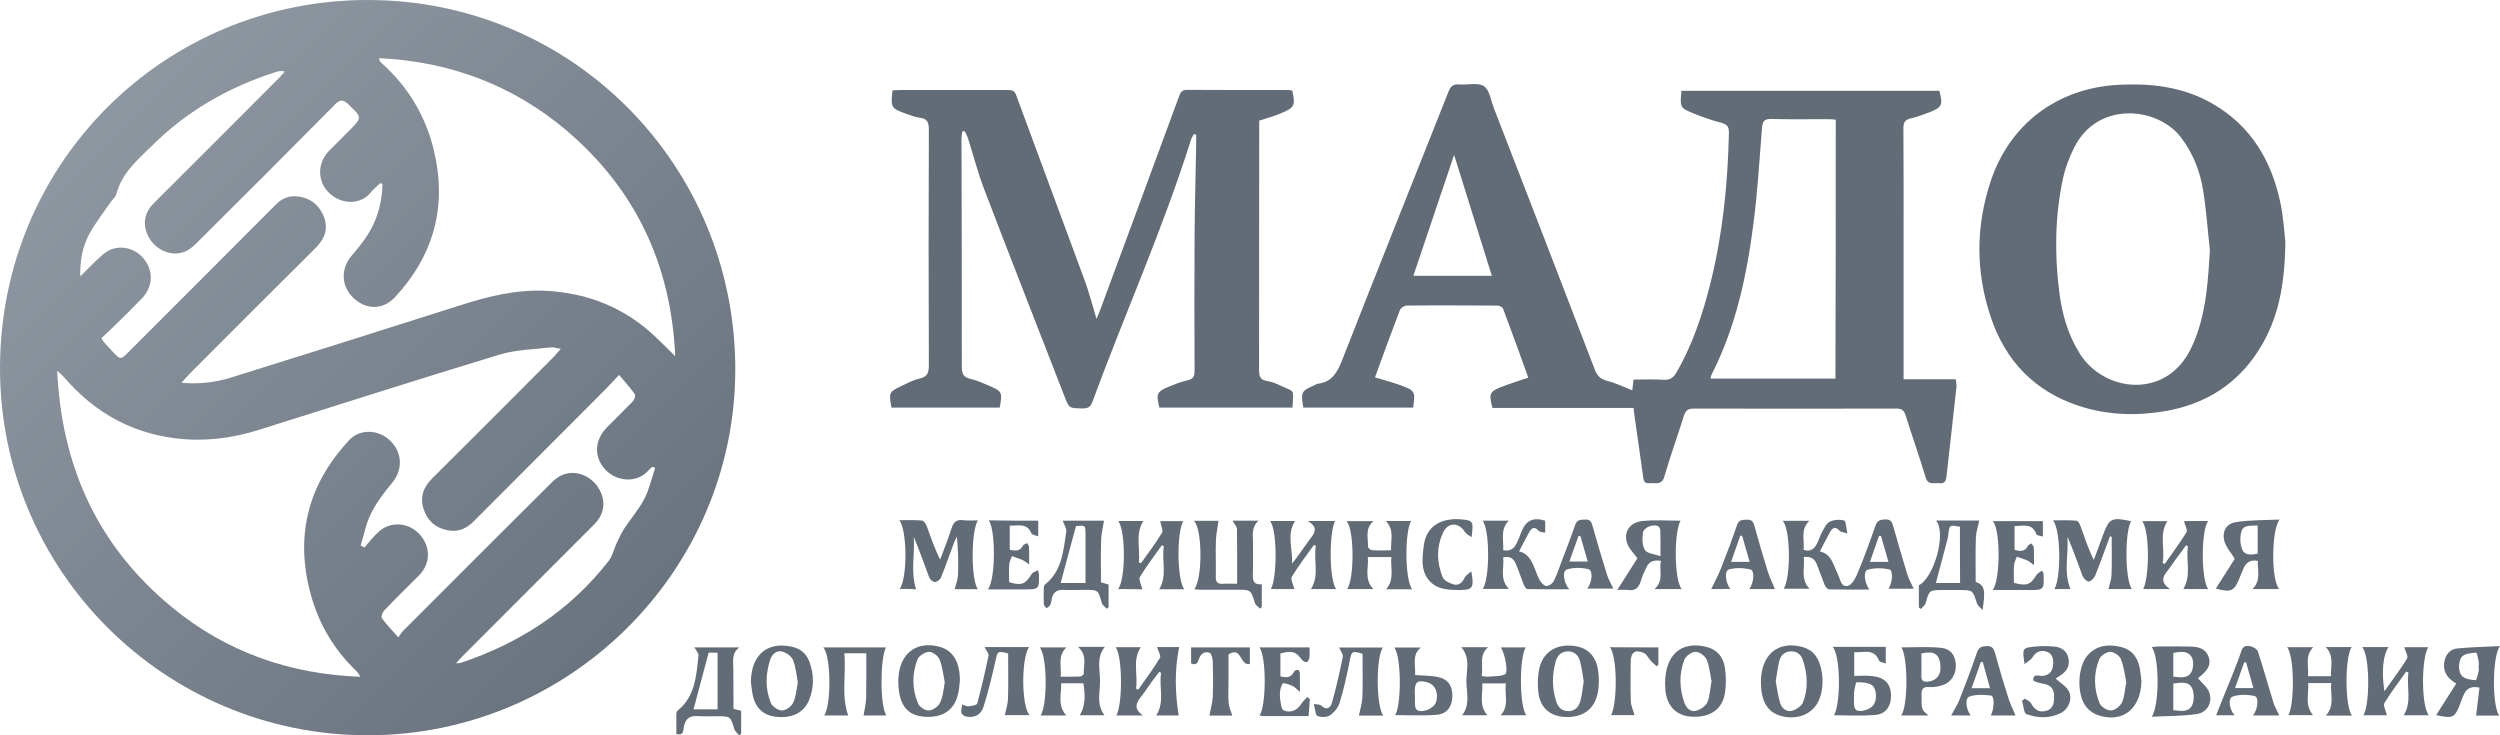 <?xml version="1.0" encoding="UTF-8"?> <svg xmlns="http://www.w3.org/2000/svg" width="102" height="30" viewBox="0 0 102 30" fill="none"><path d="M14.997 30C6.714 29.994 -0.02 23.28 4.27335e-05 14.984C0.026 6.583 6.753 -0.007 15.016 4.85988e-06C23.352 0.007 30.006 6.74 30 15.088C29.987 23.299 23.247 30 14.997 30ZM22.881 14.232C22.704 14.206 22.587 14.16 22.476 14.173C21.776 14.258 21.05 14.264 20.384 14.467C17.095 15.467 13.82 16.513 10.538 17.546C9.551 17.854 8.544 17.997 7.511 17.919C5.511 17.762 3.877 16.88 2.582 15.356C2.523 15.291 2.452 15.239 2.334 15.127C2.517 19.07 4.007 22.292 7.002 24.764C9.218 26.594 11.793 27.503 14.703 27.614C14.657 27.535 14.644 27.509 14.624 27.483C14.585 27.431 14.546 27.378 14.493 27.333C13.572 26.437 12.957 25.358 12.643 24.116C12.042 21.776 12.604 19.723 14.238 17.965C14.683 17.481 15.454 17.514 15.938 17.997C16.422 18.475 16.428 19.174 16.017 19.677C15.69 20.07 15.376 20.482 15.147 20.933C14.938 21.338 14.853 21.809 14.716 22.253C14.768 22.279 14.814 22.312 14.866 22.338C15.062 22.122 15.239 21.881 15.454 21.691C15.945 21.253 16.677 21.312 17.121 21.802C17.579 22.299 17.573 22.992 17.102 23.469C16.625 23.946 16.141 24.417 15.677 24.907C15.605 24.979 15.539 25.169 15.579 25.221C15.768 25.476 15.99 25.712 16.252 26.006C16.337 25.881 16.383 25.803 16.442 25.744C18.448 23.731 20.462 21.724 22.476 19.717C22.613 19.579 22.77 19.449 22.946 19.377C23.463 19.161 24.077 19.39 24.398 19.88C24.737 20.397 24.685 20.952 24.241 21.397C22.449 23.195 20.652 24.986 18.86 26.784C18.782 26.862 18.716 26.941 18.605 27.065C18.71 27.058 18.743 27.058 18.775 27.052C21.201 26.247 23.267 24.907 24.842 22.874C24.986 22.691 25.038 22.436 25.136 22.214C25.234 21.998 25.332 21.782 25.456 21.586C25.731 21.168 26.064 20.789 26.293 20.344C26.496 19.959 26.587 19.508 26.731 19.089C26.699 19.076 26.659 19.056 26.627 19.043C26.568 19.089 26.509 19.128 26.463 19.187C25.98 19.743 25.149 19.632 24.718 19.181C24.221 18.664 24.241 17.971 24.764 17.435C25.117 17.076 25.476 16.729 25.823 16.37C25.888 16.304 25.94 16.134 25.901 16.082C25.718 15.82 25.496 15.585 25.26 15.297C24.933 15.644 24.652 15.945 24.358 16.232C22.678 17.912 20.998 19.593 19.325 21.273C19.043 21.554 18.73 21.704 18.331 21.645C17.808 21.567 17.448 21.273 17.285 20.776C17.121 20.279 17.278 19.867 17.644 19.508C19.305 17.86 20.959 16.2 22.613 14.539C22.685 14.448 22.763 14.363 22.881 14.232ZM15.605 7.511C15.579 7.498 15.552 7.479 15.526 7.466C15.389 7.596 15.232 7.714 15.114 7.864C14.748 8.335 13.957 8.381 13.428 7.871C12.938 7.4 12.938 6.649 13.428 6.152C13.696 5.877 13.97 5.616 14.238 5.341C14.781 4.792 14.781 4.798 14.212 4.256C14.01 4.06 13.879 4.047 13.663 4.269C11.78 6.171 9.885 8.067 7.982 9.956C7.838 10.1 7.662 10.231 7.472 10.29C6.975 10.46 6.387 10.205 6.099 9.728C5.799 9.231 5.858 8.708 6.269 8.296C7.963 6.603 9.662 4.91 11.355 3.21C11.447 3.118 11.532 3.014 11.623 2.916C11.467 2.883 11.349 2.903 11.244 2.942C9.335 3.55 7.636 4.524 6.211 5.936C5.622 6.518 4.962 7.06 4.746 7.93C4.72 8.034 4.609 8.119 4.537 8.217C4.23 8.662 3.89 9.093 3.635 9.564C3.373 10.055 3.262 10.61 3.275 11.277C3.609 10.95 3.857 10.682 4.132 10.44C4.275 10.316 4.445 10.192 4.622 10.146C5.165 9.996 5.707 10.251 5.988 10.734C6.263 11.205 6.191 11.754 5.792 12.173C5.446 12.532 5.086 12.885 4.727 13.238C4.537 13.428 4.334 13.611 4.138 13.794C4.184 13.866 4.197 13.905 4.223 13.938C4.354 14.082 4.485 14.232 4.615 14.369C4.923 14.683 4.923 14.683 5.243 14.363C7.243 12.362 9.25 10.362 11.244 8.355C11.499 8.093 11.793 7.969 12.153 8.015C12.676 8.08 13.036 8.374 13.219 8.858C13.402 9.342 13.245 9.741 12.892 10.1C11.166 11.813 9.453 13.532 7.734 15.252C7.629 15.356 7.538 15.467 7.407 15.618C8.146 15.683 8.799 15.598 9.433 15.402C12.539 14.434 15.644 13.454 18.743 12.467C19.887 12.101 21.037 11.806 22.26 11.865C24.005 11.95 25.522 12.571 26.784 13.781C27.045 14.029 27.294 14.284 27.549 14.533C27.385 10.8 25.927 7.708 23.096 5.308C20.907 3.465 18.35 2.51 15.474 2.373C15.487 2.452 15.48 2.478 15.494 2.491C15.513 2.517 15.533 2.543 15.559 2.563C16.638 3.524 17.357 4.713 17.697 6.112C18.252 8.394 17.71 10.401 16.121 12.12C15.624 12.656 14.931 12.65 14.408 12.146C13.912 11.669 13.899 10.944 14.356 10.421C14.604 10.133 14.846 9.832 15.043 9.512C15.415 8.904 15.592 8.224 15.605 7.511Z" fill="url(#paint0_linear_1498_2856)"></path><path d="M66.649 16.644C64.713 16.644 62.803 16.644 60.893 16.644C60.737 16.056 60.77 15.971 61.29 15.775C61.627 15.644 61.978 15.533 62.355 15.409C62.011 14.455 61.673 13.52 61.322 12.586C61.296 12.527 61.173 12.468 61.095 12.468C59.861 12.462 58.626 12.455 57.392 12.468C57.295 12.468 57.145 12.566 57.113 12.658C56.768 13.559 56.437 14.468 56.099 15.396C56.463 15.507 56.814 15.598 57.152 15.722C57.736 15.938 57.749 15.971 57.658 16.631C56.164 16.631 54.67 16.631 53.176 16.631C53.072 15.997 53.085 15.957 53.618 15.722C53.67 15.703 53.715 15.664 53.767 15.657C54.371 15.585 54.579 15.154 54.781 14.638C56.203 11.004 57.658 7.378 59.094 3.751C59.185 3.522 59.289 3.424 59.536 3.444C59.88 3.477 60.302 3.352 60.543 3.516C60.776 3.666 60.828 4.104 60.952 4.418C62.329 7.966 63.7 11.514 65.064 15.069C65.161 15.324 65.291 15.467 65.57 15.539C65.915 15.624 66.233 15.781 66.597 15.925C66.61 15.788 66.629 15.657 66.649 15.487C67.058 15.487 67.467 15.467 67.876 15.494C68.143 15.513 68.286 15.402 68.409 15.18C69.072 14.03 69.481 12.782 69.799 11.501C70.293 9.508 70.494 7.476 70.54 5.417C70.546 5.149 70.449 5.071 70.215 5.006C69.838 4.908 69.468 4.777 69.111 4.633C68.539 4.398 68.539 4.385 68.604 3.705C72.112 3.705 75.62 3.705 79.128 3.705C79.277 4.293 79.238 4.378 78.705 4.587C78.465 4.679 78.218 4.77 77.965 4.829C77.737 4.882 77.659 4.98 77.659 5.221C77.672 6.822 77.666 8.423 77.666 10.024C77.666 11.704 77.666 13.376 77.666 15.056C77.666 15.187 77.666 15.311 77.666 15.474C78.387 15.474 79.076 15.474 79.797 15.474C79.81 15.598 79.829 15.69 79.823 15.781C79.693 16.99 79.556 18.199 79.42 19.414C79.4 19.584 79.361 19.748 79.134 19.715C78.92 19.682 78.666 19.826 78.562 19.467C78.309 18.624 78.017 17.794 77.75 16.951C77.686 16.742 77.582 16.663 77.354 16.67C74.606 16.676 71.852 16.676 69.104 16.67C68.883 16.67 68.779 16.735 68.708 16.951C68.448 17.781 68.149 18.598 67.909 19.434C67.799 19.826 67.526 19.689 67.292 19.715C67.045 19.741 67.052 19.545 67.032 19.388C66.922 18.611 66.811 17.84 66.701 17.062C66.681 16.918 66.668 16.794 66.649 16.644ZM74.899 4.882C74.782 4.875 74.691 4.862 74.593 4.862C73.814 4.862 73.034 4.875 72.255 4.855C71.982 4.849 71.917 4.947 71.891 5.202C71.787 6.515 71.709 7.829 71.54 9.129C71.267 11.259 70.819 13.35 69.832 15.284C69.806 15.33 69.806 15.383 69.786 15.448C71.495 15.448 73.19 15.448 74.886 15.448C74.899 11.919 74.899 8.41 74.899 4.882ZM59.328 6.319C58.802 7.887 58.236 9.567 57.665 11.253C58.75 11.253 59.802 11.253 60.867 11.253C60.335 9.547 59.815 7.874 59.328 6.319Z" fill="#626C77"></path><path d="M39.261 5.365C39.248 5.463 39.229 5.561 39.229 5.659C39.235 8.763 39.248 11.867 39.242 14.971C39.242 15.265 39.32 15.396 39.605 15.461C39.865 15.52 40.119 15.637 40.365 15.742C40.885 15.964 40.905 16.01 40.788 16.631C39.313 16.631 37.839 16.631 36.37 16.631C36.26 16.01 36.267 15.99 36.793 15.742C37.027 15.631 37.26 15.5 37.514 15.448C37.839 15.376 37.897 15.206 37.897 14.905C37.884 11.69 37.884 8.482 37.897 5.267C37.897 4.966 37.806 4.836 37.52 4.803C37.332 4.777 37.144 4.705 36.962 4.64C36.351 4.417 36.338 4.385 36.416 3.686C36.526 3.679 36.643 3.673 36.76 3.673C38.202 3.673 39.638 3.673 41.08 3.673C41.249 3.673 41.385 3.666 41.457 3.875C42.386 6.404 43.334 8.933 44.263 11.462C44.438 11.939 44.562 12.435 44.737 13.01C44.802 12.86 44.835 12.782 44.867 12.703C45.952 9.776 47.03 6.848 48.109 3.921C48.167 3.771 48.226 3.666 48.42 3.666C49.804 3.673 51.194 3.673 52.578 3.673C52.63 3.673 52.682 3.692 52.727 3.699C52.857 4.3 52.818 4.385 52.299 4.607C52.149 4.672 51.993 4.725 51.844 4.777C51.701 4.823 51.558 4.862 51.376 4.921C51.376 5.032 51.376 5.149 51.376 5.267C51.376 8.547 51.376 11.821 51.37 15.101C51.37 15.363 51.422 15.5 51.701 15.546C51.876 15.572 52.058 15.644 52.221 15.722C52.831 16.016 52.779 15.814 52.734 16.631C50.922 16.631 49.116 16.631 47.303 16.631C47.16 16.062 47.199 15.977 47.706 15.768C47.946 15.67 48.193 15.572 48.44 15.52C48.68 15.467 48.745 15.356 48.739 15.114C48.732 13.298 48.726 11.475 48.739 9.658C48.745 8.397 48.784 7.136 48.804 5.868C48.804 5.744 48.804 5.62 48.804 5.496C48.771 5.489 48.739 5.476 48.713 5.47C48.674 5.541 48.622 5.613 48.596 5.692C47.446 9.345 45.881 12.834 44.562 16.415C44.484 16.617 44.373 16.663 44.179 16.663C43.627 16.657 43.62 16.67 43.425 16.154C42.334 13.344 41.23 10.54 40.158 7.73C39.898 7.051 39.716 6.339 39.495 5.646C39.463 5.541 39.404 5.45 39.359 5.352C39.326 5.352 39.294 5.358 39.261 5.365Z" fill="#626C77"></path><path d="M93.243 9.86C93.224 11.618 92.958 13.017 92.165 14.271C91.269 15.689 89.969 16.493 88.339 16.774C87.15 16.977 85.961 16.937 84.812 16.558C83.006 15.964 81.817 14.722 81.219 12.925C80.602 11.082 80.609 9.214 81.226 7.377C82.005 5.051 83.941 3.607 86.39 3.463C87.741 3.385 89.053 3.535 90.255 4.221C91.853 5.136 92.698 6.58 93.055 8.344C93.172 8.939 93.204 9.553 93.243 9.86ZM90.164 10.213C90.073 9.403 90.021 8.593 89.891 7.789C89.768 6.998 89.482 6.266 88.989 5.613C88.034 4.352 85.585 4.11 84.63 6.012C84.428 6.417 84.26 6.855 84.168 7.292C83.844 8.802 83.824 10.338 84.013 11.867C84.123 12.781 84.363 13.65 84.864 14.441C85.858 16.009 88.41 16.323 89.417 14.167C89.502 13.977 89.586 13.788 89.651 13.592C90.028 12.5 90.093 11.363 90.164 10.213Z" fill="#626C77"></path><path d="M61.329 22.74C61.381 23.165 61.167 23.616 61.563 24.028C61.186 24.028 60.849 24.028 60.491 24.028C60.79 23.642 60.79 21.616 60.491 21.244C60.849 21.244 61.186 21.244 61.557 21.244C61.193 21.61 61.362 22.041 61.329 22.446C61.602 22.505 61.758 22.394 61.862 22.198C61.953 22.028 62.018 21.838 62.089 21.662C62.278 21.224 62.563 21.094 63.044 21.244C63.044 21.388 63.044 21.538 63.044 21.734C62.94 21.708 62.83 21.714 62.784 21.662C62.576 21.427 62.466 21.577 62.368 21.754C62.239 21.989 62.115 22.231 61.979 22.498C62.395 22.59 62.525 22.962 62.667 23.322C62.719 23.453 62.765 23.59 62.843 23.707C62.908 23.799 63.018 23.916 63.103 23.91C63.206 23.903 63.343 23.805 63.395 23.707C63.531 23.433 63.622 23.145 63.733 22.858C63.915 22.381 64.103 21.904 64.265 21.42C64.343 21.185 64.499 21.211 64.668 21.198C64.863 21.185 64.928 21.277 64.973 21.447C65.162 22.113 65.357 22.786 65.565 23.446C65.623 23.636 65.727 23.805 65.824 24.015C65.493 24.015 65.136 24.015 64.759 24.015C64.96 23.773 65.006 23.276 64.811 23.224C64.532 23.152 64.207 23.152 63.934 23.23C63.733 23.296 63.785 23.76 64.025 24.041C63.427 24.041 62.869 24.047 62.317 24.034C62.265 24.034 62.2 23.923 62.167 23.851C62.057 23.577 61.972 23.296 61.855 23.028C61.777 22.825 61.641 22.668 61.329 22.74ZM64.031 22.91C64.311 22.91 64.525 22.91 64.779 22.91C64.668 22.538 64.577 22.198 64.48 21.865C64.454 21.865 64.428 21.865 64.402 21.865C64.278 22.204 64.161 22.544 64.031 22.91Z" fill="#626C77"></path><path d="M73.593 22.727C73.651 23.165 73.443 23.609 73.827 24.021C73.463 24.021 73.119 24.021 72.774 24.021C73.067 23.583 73.06 21.603 72.735 21.25C73.106 21.25 73.443 21.25 73.82 21.25C73.443 21.61 73.632 22.035 73.586 22.433C73.853 22.525 74.009 22.401 74.112 22.218C74.21 22.048 74.255 21.852 74.353 21.682C74.437 21.532 74.522 21.349 74.658 21.283C74.827 21.205 75.061 21.185 75.243 21.237C75.314 21.257 75.321 21.532 75.373 21.767C75.204 21.708 75.093 21.708 75.048 21.649C74.853 21.433 74.743 21.571 74.652 21.734C74.515 21.976 74.392 22.231 74.249 22.499C74.73 22.597 74.801 23.061 74.99 23.439C75.087 23.636 75.113 23.969 75.392 23.904C75.555 23.864 75.698 23.603 75.782 23.407C76.048 22.767 76.289 22.113 76.516 21.453C76.594 21.224 76.724 21.198 76.925 21.192C77.14 21.185 77.198 21.303 77.244 21.473C77.432 22.133 77.62 22.793 77.822 23.446C77.88 23.636 77.984 23.812 78.082 24.021C77.75 24.021 77.4 24.021 77.049 24.021C77.218 23.773 77.25 23.263 77.081 23.23C76.802 23.172 76.477 23.165 76.204 23.244C76.016 23.296 76.061 23.766 76.269 24.054C75.704 24.054 75.165 24.06 74.632 24.047C74.567 24.047 74.483 23.949 74.45 23.871C74.333 23.59 74.236 23.302 74.126 23.021C74.041 22.812 73.898 22.688 73.593 22.727ZM77.049 22.923C76.938 22.538 76.841 22.204 76.743 21.865C76.717 21.865 76.691 21.865 76.665 21.865C76.542 22.204 76.425 22.544 76.295 22.923C76.561 22.923 76.782 22.923 77.049 22.923Z" fill="#626C77"></path><path d="M86.085 21.884C85.884 22.42 85.696 22.962 85.481 23.491C85.436 23.596 85.306 23.727 85.215 23.727C85.13 23.727 85.001 23.583 84.962 23.478C84.76 22.956 84.585 22.42 84.351 21.897C84.409 22.603 84.182 23.322 84.474 24.034C84.305 24.034 84.065 24.034 83.818 24.034C84.098 23.596 84.085 21.596 83.76 21.23C84.117 21.23 84.416 21.217 84.721 21.244C84.786 21.25 84.858 21.387 84.89 21.479C85.052 21.93 85.195 22.381 85.429 22.845C85.546 22.524 85.663 22.211 85.78 21.89C86.053 21.139 86.131 21.093 86.949 21.263C86.689 21.694 86.696 23.668 86.982 24.034C86.624 24.034 86.293 24.034 86.027 24.034C86.072 23.825 86.144 23.642 86.15 23.459C86.17 22.936 86.157 22.42 86.157 21.897C86.131 21.89 86.105 21.884 86.085 21.884Z" fill="#626C77"></path><path d="M36.702 24.027C37.021 23.655 37.027 21.642 36.69 21.224C37.027 21.224 37.32 21.211 37.618 21.237C37.69 21.244 37.774 21.374 37.807 21.459C37.976 21.91 38.125 22.374 38.359 22.831C38.515 22.407 38.684 21.988 38.82 21.564C38.898 21.309 39.022 21.185 39.301 21.224C39.489 21.25 39.678 21.23 39.898 21.23C39.613 21.688 39.613 23.661 39.898 24.04C39.541 24.04 39.21 24.04 38.95 24.04C39.002 23.838 39.08 23.642 39.087 23.446C39.106 22.936 39.093 22.426 39.041 21.89C39.002 21.975 38.95 22.067 38.918 22.158C38.742 22.629 38.58 23.099 38.391 23.563C38.359 23.648 38.229 23.746 38.145 23.746C38.067 23.746 37.943 23.642 37.911 23.557C37.703 23.008 37.514 22.452 37.281 21.904C37.333 22.609 37.144 23.322 37.378 24.047C37.209 24.027 36.969 24.027 36.702 24.027Z" fill="#626C77"></path><path d="M48.727 24.04C49.065 23.616 49.065 21.61 48.714 21.25C49.091 21.25 49.435 21.25 49.714 21.25C49.682 21.512 49.617 21.779 49.61 22.054C49.591 22.544 49.617 23.034 49.604 23.524C49.597 23.753 49.682 23.838 49.903 23.818C50.084 23.805 50.266 23.818 50.474 23.818C50.474 23.047 50.481 22.315 50.468 21.59C50.468 21.479 50.357 21.374 50.286 21.244C50.63 21.244 50.962 21.244 51.351 21.244C51.039 21.518 51.124 21.858 51.124 22.178C51.117 22.583 51.137 22.982 51.117 23.387C51.104 23.655 51.124 23.87 51.481 23.838C51.481 24.158 51.481 24.459 51.481 24.766C51.455 24.785 51.436 24.811 51.41 24.831C51.338 24.759 51.228 24.694 51.202 24.602C51.033 24.067 51.033 24.06 50.487 24.06C50.02 24.06 49.558 24.06 49.091 24.06C48.98 24.067 48.863 24.053 48.727 24.04Z" fill="#626C77"></path><path d="M90.093 21.257C89.801 21.642 89.801 23.635 90.093 24.034C89.736 24.034 89.405 24.034 89.08 24.034C89.418 23.459 89.177 22.858 89.268 22.289C89.242 22.276 89.216 22.263 89.19 22.25C89.041 22.453 88.898 22.649 88.749 22.851C88.638 23.002 88.541 23.158 88.424 23.302C88.222 23.544 88.157 23.773 88.534 24.034C88.112 24.034 87.781 24.034 87.443 24.034C87.709 23.505 87.703 21.61 87.397 21.263C87.761 21.263 88.093 21.263 88.43 21.263C88.079 21.799 88.346 22.4 88.235 22.969C88.261 22.982 88.294 22.995 88.32 23.008C88.619 22.577 88.937 22.159 89.21 21.714C89.262 21.623 89.151 21.433 89.106 21.263C89.398 21.257 89.73 21.257 90.093 21.257Z" fill="#626C77"></path><path d="M45.614 24.034C45.933 23.662 45.933 21.636 45.621 21.257C45.978 21.257 46.316 21.257 46.647 21.257C46.309 21.793 46.53 22.381 46.465 22.949C46.491 22.962 46.524 22.969 46.55 22.982C46.842 22.57 47.147 22.172 47.407 21.74C47.466 21.642 47.368 21.44 47.336 21.263C47.615 21.263 47.94 21.263 48.278 21.263C48.005 21.695 48.018 23.701 48.323 24.041C47.959 24.041 47.628 24.041 47.297 24.041C47.635 23.479 47.388 22.871 47.485 22.289C47.459 22.276 47.427 22.263 47.401 22.25C47.102 22.675 46.777 23.093 46.511 23.537C46.446 23.642 46.569 23.858 46.608 24.047C46.329 24.034 45.998 24.034 45.614 24.034Z" fill="#626C77"></path><path d="M54.514 24.034C54.157 24.034 53.819 24.034 53.488 24.034C53.845 23.459 53.579 22.845 53.689 22.27C53.663 22.257 53.631 22.244 53.605 22.237C53.299 22.662 52.981 23.08 52.708 23.531C52.643 23.635 52.767 23.851 52.812 24.034C52.526 24.034 52.195 24.034 51.851 24.034C52.117 23.564 52.111 21.603 51.818 21.257C52.176 21.257 52.507 21.257 52.838 21.257C52.487 21.799 52.747 22.394 52.715 22.995C52.806 22.877 52.903 22.76 52.988 22.636C53.157 22.407 53.312 22.172 53.481 21.95C53.657 21.721 53.78 21.499 53.351 21.257C53.8 21.257 54.131 21.257 54.469 21.257C54.222 21.767 54.228 23.648 54.514 24.034Z" fill="#626C77"></path><path d="M47.206 26.399C47.512 26.399 47.837 26.399 48.109 26.399C47.921 27.334 47.941 28.255 48.09 29.19C47.837 29.19 47.505 29.19 47.174 29.19C47.538 28.621 47.272 28.02 47.375 27.451C47.349 27.438 47.324 27.425 47.297 27.412C47.194 27.549 47.09 27.68 46.986 27.824C46.843 28.02 46.719 28.223 46.57 28.405C46.375 28.654 46.219 28.896 46.628 29.19C46.206 29.19 45.881 29.19 45.55 29.19C45.81 28.7 45.797 26.759 45.518 26.406C45.875 26.406 46.206 26.406 46.544 26.406C46.187 26.948 46.44 27.543 46.349 28.098C46.382 28.111 46.407 28.125 46.44 28.138C46.739 27.713 47.051 27.295 47.324 26.844C47.382 26.765 47.258 26.576 47.206 26.399Z" fill="#626C77"></path><path d="M96.375 26.399C96.765 26.399 97.103 26.399 97.453 26.399C97.226 26.733 97.161 27.393 97.284 28.203C97.616 27.733 97.934 27.314 98.207 26.87C98.265 26.778 98.142 26.576 98.096 26.406C98.395 26.406 98.727 26.406 99.071 26.406C98.785 26.883 98.785 28.817 99.097 29.183C98.74 29.183 98.408 29.183 98.07 29.183C98.421 28.628 98.174 28.02 98.265 27.438C98.233 27.425 98.207 27.412 98.174 27.399C97.876 27.824 97.551 28.242 97.284 28.686C97.226 28.791 97.343 29 97.388 29.183C97.103 29.183 96.765 29.183 96.427 29.183C96.7 28.739 96.693 26.752 96.375 26.399Z" fill="#626C77"></path><path d="M57.619 24.041C57.243 24.041 56.918 24.041 56.554 24.041C56.918 23.622 56.716 23.172 56.768 22.727C56.437 22.727 56.145 22.727 55.807 22.727C55.852 23.165 55.638 23.616 56.034 24.034C55.658 24.034 55.313 24.034 54.962 24.034C55.261 23.629 55.261 21.597 54.937 21.263C55.313 21.263 55.651 21.263 56.041 21.263C55.677 21.564 55.827 21.95 55.813 22.302C55.813 22.348 55.917 22.446 55.976 22.446C56.223 22.466 56.47 22.453 56.755 22.453C56.736 22.034 56.898 21.636 56.547 21.257C56.911 21.257 57.243 21.257 57.574 21.257C57.308 21.695 57.314 23.675 57.619 24.041Z" fill="#626C77"></path><path d="M95.959 29.196C95.589 29.196 95.258 29.196 94.894 29.196C95.277 28.785 95.063 28.327 95.115 27.87C94.79 27.87 94.504 27.87 94.173 27.87C94.212 28.301 94.017 28.745 94.368 29.177C94.023 29.177 93.699 29.177 93.367 29.177C93.627 28.693 93.608 26.765 93.315 26.406C93.673 26.406 94.01 26.406 94.381 26.406C94.03 26.759 94.205 27.177 94.166 27.589C94.491 27.589 94.777 27.589 95.102 27.589C95.082 27.184 95.251 26.772 94.888 26.399C95.264 26.399 95.596 26.399 95.946 26.399C95.667 26.824 95.667 28.804 95.959 29.196Z" fill="#626C77"></path><path d="M60.452 27.582C60.581 27.596 60.64 27.615 60.705 27.609C60.945 27.582 61.205 27.609 61.407 27.511C61.549 27.439 61.4 26.642 61.231 26.413C61.588 26.413 61.92 26.413 62.251 26.413C61.985 26.811 61.985 28.837 62.277 29.183C61.92 29.183 61.588 29.183 61.225 29.183C61.595 28.791 61.374 28.334 61.439 27.883C61.108 27.883 60.815 27.883 60.478 27.883C60.51 28.314 60.322 28.759 60.685 29.183C60.335 29.183 60.003 29.183 59.653 29.183C59.99 28.759 59.834 28.256 59.828 27.792C59.828 27.334 60.003 26.844 59.62 26.406C59.99 26.406 60.322 26.406 60.711 26.406C60.322 26.753 60.53 27.171 60.452 27.582Z" fill="#626C77"></path><path d="M34.604 29.19C34.312 29.19 33.974 29.19 33.63 29.19C33.922 28.739 33.909 26.772 33.591 26.413C34.461 26.413 35.299 26.413 36.144 26.413C35.903 26.916 35.903 28.804 36.163 29.19C35.819 29.19 35.494 29.19 35.234 29.19C35.273 28.948 35.332 28.713 35.338 28.471C35.351 27.876 35.345 27.275 35.345 26.654C35.046 26.654 34.773 26.654 34.448 26.654C34.533 27.491 34.312 28.34 34.604 29.19Z" fill="#626C77"></path><path d="M43.984 26.393C44.387 26.393 44.712 26.393 45.076 26.393C44.725 26.824 44.881 27.314 44.881 27.772C44.887 28.229 44.718 28.726 45.063 29.183C44.718 29.183 44.387 29.183 44.056 29.183C44.251 28.87 44.303 28.445 44.199 27.876C43.913 27.876 43.627 27.876 43.296 27.876C43.315 28.314 43.127 28.765 43.504 29.19C43.133 29.19 42.802 29.19 42.458 29.19C42.744 28.739 42.731 26.765 42.419 26.413C42.789 26.413 43.127 26.413 43.51 26.413C43.14 26.765 43.315 27.171 43.276 27.608C43.562 27.608 43.816 27.615 44.069 27.602C44.121 27.602 44.225 27.517 44.218 27.484C44.205 27.131 44.374 26.739 43.984 26.393Z" fill="#626C77"></path><path d="M92.119 22.884C91.84 22.831 91.665 22.929 91.554 23.152C91.489 23.289 91.431 23.433 91.379 23.57C91.158 24.125 91.034 24.184 90.404 24.014C90.677 23.589 90.95 23.165 91.177 22.799C91.034 22.557 90.82 22.328 90.749 22.06C90.651 21.662 90.853 21.348 91.255 21.296C91.814 21.217 92.379 21.224 93.003 21.198C92.665 21.662 92.665 23.674 92.99 24.034C92.619 24.034 92.275 24.034 91.905 24.034C92.262 23.668 92.1 23.263 92.119 22.884ZM92.113 21.439C91.827 21.459 91.522 21.4 91.444 21.701C91.385 21.93 91.392 22.224 91.489 22.433C91.593 22.668 91.872 22.642 92.113 22.59C92.113 22.211 92.113 21.851 92.113 21.439Z" fill="#626C77"></path><path d="M87.794 29.242C88.112 28.765 88.105 26.778 87.787 26.399C87.93 26.386 88.04 26.373 88.144 26.373C88.547 26.373 88.943 26.367 89.346 26.38C89.671 26.386 89.983 26.439 90.113 26.805C90.217 27.099 90.093 27.347 89.736 27.621C89.703 27.647 89.671 27.674 89.677 27.674C89.84 27.87 90.054 28.026 90.132 28.236C90.288 28.634 90.067 29.072 89.632 29.131C89.047 29.222 88.443 29.209 87.794 29.242ZM88.671 28.974C88.969 29.007 89.294 29.072 89.437 28.778C89.528 28.588 89.528 28.275 89.437 28.079C89.294 27.778 88.963 27.857 88.671 27.889C88.671 28.255 88.671 28.602 88.671 28.974ZM88.671 27.608C88.976 27.641 89.288 27.693 89.424 27.386C89.502 27.216 89.502 26.929 89.405 26.785C89.242 26.537 88.937 26.589 88.671 26.641C88.671 26.974 88.671 27.282 88.671 27.608Z" fill="#626C77"></path><path d="M68.617 24.034C68.227 24.034 67.896 24.034 67.5 24.034C67.909 23.681 67.675 23.269 67.766 22.884C67.487 22.838 67.299 22.897 67.188 23.119C67.091 23.315 67 23.511 66.941 23.72C66.857 23.988 66.714 24.112 66.422 24.073C66.292 24.053 66.149 24.067 65.986 24.067C66.292 23.59 66.564 23.165 66.805 22.779C66.668 22.583 66.46 22.387 66.383 22.152C66.233 21.701 66.499 21.309 67.013 21.257C67.526 21.204 68.046 21.244 68.565 21.244C68.292 21.734 68.305 23.688 68.617 24.034ZM67.747 22.694C67.747 22.27 67.753 21.943 67.74 21.623C67.74 21.564 67.682 21.479 67.636 21.459C67.422 21.374 67.058 21.525 67.032 21.747C67 21.976 67 22.263 67.117 22.446C67.208 22.583 67.493 22.603 67.747 22.694Z" fill="#626C77"></path><path d="M101.968 29.196C101.598 29.196 101.273 29.196 101.026 29.196C101.071 28.811 101.117 28.432 101.162 28.053C100.825 27.987 100.643 28.085 100.532 28.321C100.48 28.432 100.435 28.543 100.396 28.654C100.156 29.301 100.097 29.327 99.395 29.177C99.668 28.745 99.935 28.321 100.214 27.889C100.169 27.857 100.078 27.805 99.993 27.733C99.759 27.53 99.675 27.275 99.733 26.975C99.792 26.687 99.974 26.485 100.253 26.458C100.812 26.4 101.377 26.393 102 26.36C101.676 26.785 101.676 28.804 101.968 29.196ZM101.13 27.184C101.13 27.118 101.143 27.053 101.13 26.988C101.104 26.863 101.058 26.628 101.033 26.628C100.851 26.641 100.636 26.654 100.493 26.752C100.279 26.903 100.272 27.452 100.48 27.608C100.617 27.713 100.831 27.739 101.013 27.752C101.039 27.752 101.097 27.53 101.123 27.406C101.143 27.34 101.13 27.262 101.13 27.184Z" fill="#626C77"></path><path d="M78.991 21.237C79.634 21.237 80.231 21.237 80.757 21.237C80.706 21.473 80.628 21.695 80.615 21.923C80.595 22.531 80.608 23.139 80.608 23.74C80.972 23.877 81.017 24.06 80.888 24.89C80.777 24.766 80.686 24.701 80.66 24.622C80.491 24.073 80.491 24.073 79.933 24.073C79.705 24.073 79.478 24.073 79.251 24.073C78.718 24.073 78.711 24.086 78.568 24.603C78.542 24.694 78.439 24.766 78.374 24.844C78.347 24.825 78.315 24.805 78.289 24.785C78.289 24.485 78.289 24.184 78.289 23.877C78.906 23.577 79.426 21.753 78.991 21.237ZM79.965 21.492C79.536 21.414 79.536 21.414 79.491 21.812C79.484 21.865 79.478 21.923 79.465 21.976C79.302 22.577 79.147 23.178 78.984 23.786C79.283 23.786 79.621 23.786 79.972 23.786C79.965 23.002 79.965 22.244 79.965 21.492Z" fill="#626C77"></path><path d="M43.361 21.244C43.932 21.244 44.517 21.244 45.043 21.244C45.004 21.505 44.933 21.766 44.926 22.028C44.907 22.603 44.92 23.178 44.92 23.759C45.03 23.792 45.121 23.818 45.231 23.851C45.231 24.158 45.231 24.472 45.231 24.779C45.206 24.798 45.179 24.818 45.154 24.838C45.082 24.759 44.978 24.687 44.952 24.596C44.803 24.067 44.809 24.067 44.27 24.067C43.978 24.067 43.685 24.08 43.393 24.067C43.101 24.053 42.951 24.184 42.906 24.465C42.893 24.537 42.886 24.622 42.847 24.687C42.815 24.74 42.75 24.772 42.698 24.818C42.659 24.766 42.588 24.713 42.588 24.655C42.575 24.426 42.581 24.197 42.588 23.968C42.588 23.929 42.607 23.877 42.633 23.851C43.335 23.302 43.38 22.479 43.504 21.695C43.523 21.557 43.413 21.407 43.361 21.244ZM43.9 21.466C43.685 22.263 43.477 23.021 43.276 23.786C43.581 23.786 43.919 23.786 44.289 23.786C44.289 23.113 44.289 22.466 44.289 21.812C44.289 21.427 44.289 21.427 43.9 21.466Z" fill="#626C77"></path><path d="M29.927 28.922C30.044 28.954 30.141 28.974 30.239 29C30.239 29.32 30.239 29.628 30.239 29.941C30.213 29.961 30.18 29.98 30.154 30C30.089 29.915 29.985 29.837 29.959 29.745C29.81 29.235 29.803 29.222 29.271 29.222C28.998 29.222 28.732 29.235 28.459 29.216C28.127 29.196 27.959 29.334 27.9 29.66C27.874 29.797 27.907 30.026 27.595 29.948C27.595 29.68 27.595 29.399 27.595 29.124C27.595 29.079 27.621 29.013 27.653 28.987C28.368 28.406 28.413 27.563 28.498 26.739C28.511 26.648 28.4 26.543 28.329 26.413C28.926 26.413 29.524 26.413 30.167 26.413C29.836 26.654 29.92 26.988 29.92 27.301C29.92 27.837 29.927 28.38 29.927 28.922ZM28.913 26.628C28.699 27.419 28.498 28.177 28.296 28.942C28.589 28.942 28.933 28.942 29.277 28.942C29.277 28.157 29.277 27.406 29.277 26.628C29.121 26.628 28.985 26.628 28.913 26.628Z" fill="#626C77"></path><path d="M74.775 26.393C75.522 26.393 76.224 26.393 76.939 26.393C76.939 26.609 76.939 26.811 76.939 27.073C76.828 27.027 76.692 27.014 76.666 26.955C76.458 26.432 76.036 26.641 75.652 26.609C75.652 26.935 75.652 27.23 75.652 27.576C75.893 27.576 76.127 27.556 76.354 27.582C76.906 27.628 77.159 27.902 77.153 28.412C77.146 28.83 76.932 29.138 76.503 29.17C75.945 29.216 75.386 29.183 74.827 29.183C75.107 28.706 75.1 26.772 74.775 26.393ZM75.646 28.393C75.646 28.536 75.633 28.674 75.652 28.811C75.659 28.87 75.704 28.955 75.756 28.981C75.958 29.072 76.367 28.915 76.464 28.726C76.601 28.465 76.555 28.04 76.334 27.929C76.165 27.844 75.945 27.831 75.75 27.837C75.711 27.837 75.678 28.085 75.646 28.223C75.639 28.282 75.646 28.34 75.646 28.393Z" fill="#626C77"></path><path d="M71.846 27.824C71.846 26.72 72.534 26.132 73.522 26.393C73.652 26.426 73.788 26.491 73.898 26.57C74.36 26.903 74.503 27.942 74.197 28.602C73.944 29.131 73.353 29.379 72.703 29.223C72.118 29.072 71.846 28.628 71.846 27.824ZM72.45 27.798C72.502 28.079 72.541 28.38 72.625 28.667C72.69 28.889 72.879 29.066 73.112 29C73.281 28.955 73.502 28.811 73.561 28.661C73.781 28.099 73.749 27.511 73.561 26.942C73.489 26.72 73.333 26.57 73.08 26.576C72.814 26.576 72.651 26.739 72.593 26.975C72.528 27.236 72.502 27.504 72.45 27.798Z" fill="#626C77"></path><path d="M87.371 27.791C87.345 28.909 86.624 29.503 85.63 29.19C85.442 29.131 85.254 29.007 85.13 28.857C84.714 28.36 84.753 27.184 85.195 26.713C85.572 26.314 86.046 26.275 86.546 26.399C86.981 26.504 87.215 26.818 87.3 27.249C87.332 27.425 87.352 27.608 87.371 27.791ZM86.754 27.837C86.689 27.537 86.657 27.197 86.533 26.89C86.475 26.746 86.247 26.596 86.098 26.596C85.949 26.596 85.715 26.746 85.656 26.883C85.409 27.478 85.422 28.099 85.663 28.687C85.721 28.837 85.968 28.994 86.13 28.987C86.286 28.981 86.501 28.811 86.579 28.66C86.683 28.425 86.689 28.144 86.754 27.837Z" fill="#626C77"></path><path d="M67.935 27.889C67.935 26.726 68.578 26.158 69.572 26.38C70.046 26.485 70.312 26.798 70.377 27.249C70.429 27.589 70.429 27.948 70.377 28.281C70.273 28.941 69.773 29.275 69.045 29.242C68.415 29.216 68.025 28.837 67.948 28.177C67.941 28.066 67.935 27.948 67.935 27.889ZM69.831 27.791C69.766 27.491 69.747 27.184 69.63 26.909C69.565 26.759 69.331 26.589 69.175 26.596C69.019 26.596 68.779 26.765 68.721 26.916C68.5 27.491 68.519 28.085 68.721 28.667C68.799 28.889 68.974 29.066 69.214 28.994C69.383 28.948 69.597 28.804 69.662 28.647C69.766 28.399 69.773 28.092 69.831 27.791Z" fill="#626C77"></path><path d="M63.934 29.255C63.239 29.249 62.81 28.87 62.758 28.177C62.732 27.896 62.739 27.609 62.791 27.334C62.914 26.674 63.401 26.308 64.07 26.341C64.752 26.374 65.129 26.726 65.213 27.432C65.24 27.654 65.24 27.89 65.213 28.112C65.129 28.857 64.674 29.255 63.934 29.255ZM64.616 27.798C64.57 27.53 64.538 27.243 64.46 26.962C64.395 26.726 64.226 26.57 63.96 26.576C63.7 26.583 63.538 26.746 63.473 26.981C63.323 27.524 63.317 28.073 63.492 28.615C63.57 28.863 63.726 29.027 64.012 29.014C64.285 29 64.421 28.824 64.479 28.595C64.551 28.347 64.57 28.086 64.616 27.798Z" fill="#626C77"></path><path d="M39.164 27.752C39.145 27.916 39.139 28.079 39.106 28.236C38.976 28.915 38.547 29.255 37.846 29.249C37.17 29.242 36.787 28.928 36.683 28.229C36.644 27.974 36.638 27.706 36.677 27.452C36.813 26.57 37.476 26.158 38.333 26.387C38.879 26.537 39.158 26.994 39.164 27.752ZM38.547 27.837C38.483 27.53 38.456 27.203 38.333 26.903C38.275 26.759 38.047 26.589 37.904 26.596C37.742 26.602 37.495 26.752 37.437 26.896C37.203 27.491 37.209 28.112 37.456 28.7C37.515 28.843 37.748 29 37.898 28.987C38.06 28.981 38.281 28.824 38.352 28.674C38.476 28.432 38.489 28.138 38.547 27.837Z" fill="#626C77"></path><path d="M30.635 27.817C30.654 26.72 31.297 26.164 32.304 26.386C32.648 26.458 32.895 26.661 33.019 26.987C33.22 27.517 33.22 28.052 33.006 28.575C32.791 29.078 32.33 29.307 31.694 29.248C31.161 29.196 30.836 28.915 30.713 28.366C30.674 28.183 30.661 28 30.635 27.817ZM32.551 27.843C32.493 27.536 32.473 27.216 32.356 26.929C32.291 26.772 32.083 26.628 31.908 26.582C31.674 26.523 31.492 26.7 31.421 26.922C31.232 27.504 31.219 28.105 31.447 28.673C31.505 28.824 31.746 28.987 31.908 28.987C32.064 28.987 32.291 28.824 32.363 28.667C32.48 28.431 32.493 28.131 32.551 27.843Z" fill="#626C77"></path><path d="M82.194 21.466C82.194 21.819 82.194 22.126 82.194 22.439C82.427 22.492 82.622 22.518 82.739 22.27C82.759 22.224 82.837 22.204 82.882 22.172C82.915 22.23 82.98 22.283 82.98 22.348C82.993 22.55 82.986 22.76 82.986 23.054C82.856 22.962 82.785 22.897 82.707 22.864C82.57 22.805 82.427 22.76 82.285 22.714C82.246 22.825 82.187 22.936 82.174 23.047C82.155 23.295 82.168 23.544 82.168 23.779C82.681 23.923 82.85 23.857 83.077 23.472C83.123 23.393 83.227 23.348 83.317 23.282C83.363 23.367 83.376 23.387 83.376 23.407C83.402 24.073 83.402 24.073 82.752 24.073C82.278 24.073 81.81 24.073 81.304 24.073C81.622 23.642 81.622 21.596 81.304 21.263C82.005 21.263 82.668 21.263 83.35 21.263C83.35 21.459 83.35 21.649 83.35 21.89C83.24 21.858 83.103 21.851 83.084 21.799C82.915 21.328 82.551 21.459 82.194 21.466Z" fill="#626C77"></path><path d="M42.36 21.244C42.36 21.446 42.36 21.636 42.36 21.884C42.243 21.838 42.107 21.825 42.081 21.76C41.899 21.322 41.548 21.459 41.198 21.446C41.198 21.786 41.198 22.106 41.198 22.433C41.425 22.472 41.62 22.505 41.737 22.256C41.763 22.211 41.854 22.191 41.912 22.158C41.938 22.211 41.984 22.27 41.984 22.322C41.99 22.524 41.99 22.733 41.99 23.027C41.86 22.942 41.789 22.877 41.711 22.845C41.574 22.786 41.431 22.74 41.288 22.688C41.249 22.799 41.185 22.91 41.178 23.021C41.159 23.269 41.172 23.518 41.172 23.753C41.678 23.903 41.828 23.844 42.094 23.419C42.139 23.348 42.243 23.322 42.341 23.263C42.367 23.348 42.386 23.374 42.386 23.407C42.406 24.047 42.399 24.047 41.763 24.047C41.288 24.047 40.821 24.047 40.308 24.047C40.626 23.635 40.626 21.61 40.34 21.23C41.022 21.244 41.685 21.244 42.36 21.244Z" fill="#626C77"></path><path d="M57.736 27.543C58.08 27.569 58.379 27.562 58.658 27.621C59.087 27.706 59.269 27.987 59.256 28.425C59.243 28.83 59.035 29.131 58.619 29.163C58.054 29.209 57.489 29.177 56.924 29.177C57.184 28.745 57.177 26.765 56.885 26.419C57.255 26.419 57.599 26.419 57.97 26.419C57.586 26.733 57.768 27.151 57.736 27.543ZM57.729 28.412C57.729 28.543 57.723 28.673 57.736 28.804C57.742 28.869 57.781 28.954 57.833 28.98C58.067 29.092 58.509 28.895 58.587 28.654C58.71 28.281 58.554 27.922 58.229 27.837C57.833 27.732 57.723 27.817 57.723 28.223C57.729 28.281 57.729 28.347 57.729 28.412Z" fill="#626C77"></path><path d="M53.442 28.523C53.423 28.745 53.41 28.968 53.39 29.216C52.754 29.216 52.149 29.216 51.545 29.216C51.493 29.216 51.448 29.196 51.389 29.19C51.669 28.798 51.675 26.779 51.383 26.413C52.065 26.413 52.721 26.413 53.429 26.413C53.429 26.55 53.442 26.687 53.423 26.824C53.416 26.896 53.364 27.007 53.312 27.014C53.254 27.027 53.15 26.968 53.111 26.909C52.87 26.582 52.715 26.537 52.24 26.661C52.24 26.968 52.24 27.275 52.24 27.595C52.481 27.654 52.682 27.661 52.799 27.399C52.818 27.36 52.896 27.327 52.955 27.327C52.981 27.327 53.026 27.406 53.033 27.445C53.039 27.667 53.039 27.896 53.039 28.229C52.89 28.105 52.831 28.033 52.754 27.994C52.623 27.935 52.487 27.883 52.351 27.876C52.318 27.876 52.253 28.053 52.234 28.157C52.214 28.282 52.214 28.419 52.234 28.549C52.26 28.7 52.279 28.935 52.37 28.981C52.656 29.111 52.942 28.968 53.091 28.719C53.156 28.615 53.254 28.53 53.338 28.438C53.364 28.464 53.403 28.497 53.442 28.523Z" fill="#626C77"></path><path d="M56.437 29.196C56.053 29.196 55.716 29.196 55.443 29.196C55.495 28.941 55.573 28.693 55.586 28.451C55.605 27.857 55.592 27.255 55.592 26.674C55.157 26.543 55.144 26.569 55.066 26.974C54.956 27.536 54.832 28.098 54.663 28.654C54.605 28.856 54.443 29.059 54.267 29.183C54.137 29.268 53.897 29.274 53.747 29.209C53.663 29.177 53.663 28.935 53.605 28.719C53.76 28.752 53.858 28.739 53.903 28.784C54.124 29.007 54.293 28.869 54.345 28.667C54.52 28.053 54.657 27.432 54.787 26.805C54.806 26.693 54.696 26.563 54.637 26.419C55.215 26.419 55.813 26.419 56.424 26.419C56.138 26.791 56.138 28.797 56.437 29.196Z" fill="#626C77"></path><path d="M40.171 26.399C40.782 26.399 41.379 26.399 41.99 26.399C41.665 26.824 41.665 28.811 42.009 29.177C41.626 29.177 41.275 29.177 40.996 29.177C41.041 28.961 41.119 28.732 41.126 28.51C41.145 27.889 41.132 27.275 41.132 26.661C40.697 26.55 40.71 26.563 40.619 26.942C40.476 27.576 40.327 28.209 40.132 28.824C40.022 29.177 39.749 29.301 39.417 29.235C39.34 29.222 39.236 29.144 39.223 29.079C39.203 28.974 39.248 28.85 39.261 28.739C39.346 28.771 39.43 28.83 39.515 28.817C39.645 28.804 39.853 28.771 39.872 28.7C40.047 28.053 40.197 27.399 40.333 26.746C40.346 26.661 40.236 26.537 40.171 26.399Z" fill="#626C77"></path><path d="M78.686 29.19C78.276 29.19 77.932 29.19 77.568 29.19C77.854 28.804 77.848 26.805 77.575 26.413C78.108 26.413 78.634 26.38 79.153 26.426C79.569 26.458 79.764 26.707 79.796 27.086C79.829 27.484 79.621 27.837 79.257 27.955C79.088 28.007 78.894 28.046 78.718 28.033C78.439 28.007 78.393 28.131 78.4 28.373C78.4 28.948 78.387 28.948 78.686 29.19ZM78.393 26.661C78.393 26.981 78.4 27.282 78.393 27.582C78.387 27.772 78.471 27.824 78.647 27.811C79.037 27.772 79.225 27.511 79.16 27.073C79.101 26.668 78.887 26.55 78.393 26.661Z" fill="#626C77"></path><path d="M69.818 24.034C69.955 23.746 70.104 23.472 70.215 23.191C70.448 22.603 70.669 22.015 70.871 21.42C70.949 21.191 71.105 21.211 71.273 21.204C71.462 21.191 71.533 21.283 71.579 21.453C71.748 22.067 71.93 22.681 72.118 23.295C72.196 23.544 72.313 23.779 72.417 24.034C72.105 24.034 71.748 24.034 71.371 24.034C71.559 23.785 71.598 23.282 71.423 23.237C71.144 23.165 70.825 23.158 70.546 23.23C70.351 23.282 70.39 23.766 70.598 24.027C70.319 24.034 70.052 24.034 69.818 24.034ZM71.384 22.923C71.273 22.537 71.176 22.198 71.079 21.858C71.053 21.858 71.027 21.858 71.001 21.858C70.877 22.204 70.76 22.544 70.63 22.923C70.903 22.923 71.118 22.923 71.384 22.923Z" fill="#626C77"></path><path d="M92.997 29.19C92.653 29.19 92.295 29.19 91.918 29.19C92.126 28.948 92.172 28.445 91.99 28.399C91.704 28.334 91.366 28.327 91.094 28.419C90.892 28.49 90.951 28.935 91.171 29.183C90.879 29.183 90.613 29.183 90.418 29.183C90.632 28.641 90.853 28.098 91.074 27.556C91.204 27.223 91.34 26.89 91.451 26.55C91.522 26.328 91.691 26.334 91.841 26.373C91.951 26.399 92.094 26.491 92.126 26.589C92.347 27.268 92.536 27.961 92.75 28.647C92.796 28.817 92.899 28.98 92.997 29.19ZM91.191 28.072C91.47 28.072 91.685 28.072 91.938 28.072C91.828 27.693 91.737 27.353 91.639 27.02C91.613 27.02 91.587 27.027 91.561 27.027C91.438 27.366 91.321 27.706 91.191 28.072Z" fill="#626C77"></path><path d="M79.608 29.19C79.732 28.954 79.862 28.758 79.946 28.549C80.193 27.915 80.44 27.275 80.661 26.622C80.739 26.393 80.869 26.367 81.07 26.36C81.278 26.354 81.343 26.458 81.395 26.635C81.564 27.255 81.746 27.87 81.941 28.477C82.012 28.713 82.129 28.941 82.233 29.19C81.921 29.19 81.577 29.19 81.226 29.19C81.369 28.915 81.382 28.399 81.232 28.379C80.947 28.34 80.622 28.327 80.355 28.419C80.161 28.484 80.206 28.922 80.401 29.19C80.122 29.19 79.862 29.19 79.608 29.19ZM81.193 28.079C81.09 27.7 80.992 27.353 80.895 27.007C80.869 27.007 80.843 27.014 80.817 27.014C80.693 27.353 80.576 27.7 80.44 28.079C80.706 28.079 80.927 28.079 81.193 28.079Z" fill="#626C77"></path><path d="M83.87 27.687C84.058 27.857 84.266 27.974 84.383 28.157C84.584 28.471 84.415 28.928 84.071 29.098C83.616 29.32 83.136 29.301 82.681 29.137C82.57 29.098 82.558 28.785 82.499 28.595C82.538 28.562 82.577 28.536 82.616 28.504C82.707 28.569 82.83 28.615 82.876 28.706C83.012 28.974 83.214 29.079 83.486 29C83.805 28.909 83.811 28.634 83.805 28.366C83.798 28.079 83.636 27.942 83.363 27.896C83.214 27.87 82.947 27.798 82.954 27.746C82.96 27.439 83.227 27.608 83.376 27.576C83.636 27.523 83.746 27.373 83.766 27.125C83.785 26.896 83.753 26.668 83.499 26.589C83.259 26.511 83.064 26.589 82.921 26.824C82.863 26.922 82.733 26.988 82.603 27.099C82.505 26.445 82.505 26.432 83.025 26.38C83.291 26.354 83.564 26.354 83.831 26.38C84.123 26.413 84.337 26.563 84.396 26.877C84.454 27.184 84.311 27.399 84.065 27.556C83.987 27.608 83.915 27.654 83.87 27.687Z" fill="#626C77"></path><path d="M50.279 29.196C49.974 29.196 49.623 29.196 49.344 29.196C49.389 28.942 49.467 28.687 49.48 28.432C49.5 27.942 49.493 27.452 49.48 26.968C49.474 26.85 49.422 26.661 49.35 26.635C49.155 26.563 48.993 26.667 48.922 26.877C48.87 27.033 48.811 27.164 48.597 27.066C48.597 26.857 48.597 26.641 48.597 26.413C49.396 26.413 50.182 26.413 50.994 26.413C50.994 26.635 50.994 26.857 50.994 27.092C50.578 27.177 50.669 26.347 50.123 26.7C50.123 27.04 50.123 27.439 50.123 27.837C50.123 28.118 50.104 28.406 50.13 28.687C50.136 28.83 50.214 28.994 50.279 29.196Z" fill="#626C77"></path><path d="M60.03 23.309C60.147 23.975 60.101 24.073 59.542 24.073C59.198 24.073 58.789 24.054 58.523 23.871C57.944 23.485 58.01 22.832 58.094 22.237C58.165 21.714 58.477 21.342 59.016 21.224C59.192 21.185 59.38 21.172 59.562 21.185C60.114 21.231 60.121 21.25 60.043 21.917C59.926 21.832 59.815 21.786 59.77 21.708C59.529 21.309 59.088 21.296 58.886 21.714C58.601 22.309 58.614 22.943 58.861 23.551C58.919 23.694 59.146 23.799 59.315 23.845C59.523 23.903 59.672 23.76 59.763 23.557C59.809 23.472 59.913 23.413 60.03 23.309Z" fill="#626C77"></path><path d="M67.662 26.413C67.662 26.668 67.662 26.89 67.662 27.119C67.636 27.138 67.617 27.158 67.591 27.184C67.506 27.105 67.422 27.04 67.344 26.955C67.253 26.857 67.194 26.7 67.084 26.648C66.713 26.478 66.532 26.615 66.532 27.02C66.532 27.55 66.519 28.086 66.538 28.615C66.545 28.798 66.636 28.981 66.688 29.177C66.415 29.177 66.077 29.177 65.733 29.177C65.999 28.661 65.986 26.753 65.681 26.406C66.35 26.413 66.993 26.413 67.662 26.413Z" fill="#626C77"></path><defs><linearGradient id="paint0_linear_1498_2856" x1="0" y1="0" x2="30.013" y2="30.013" gradientUnits="userSpaceOnUse"><stop stop-color="#969FA8"></stop><stop offset="1" stop-color="#626C77"></stop></linearGradient></defs></svg> 